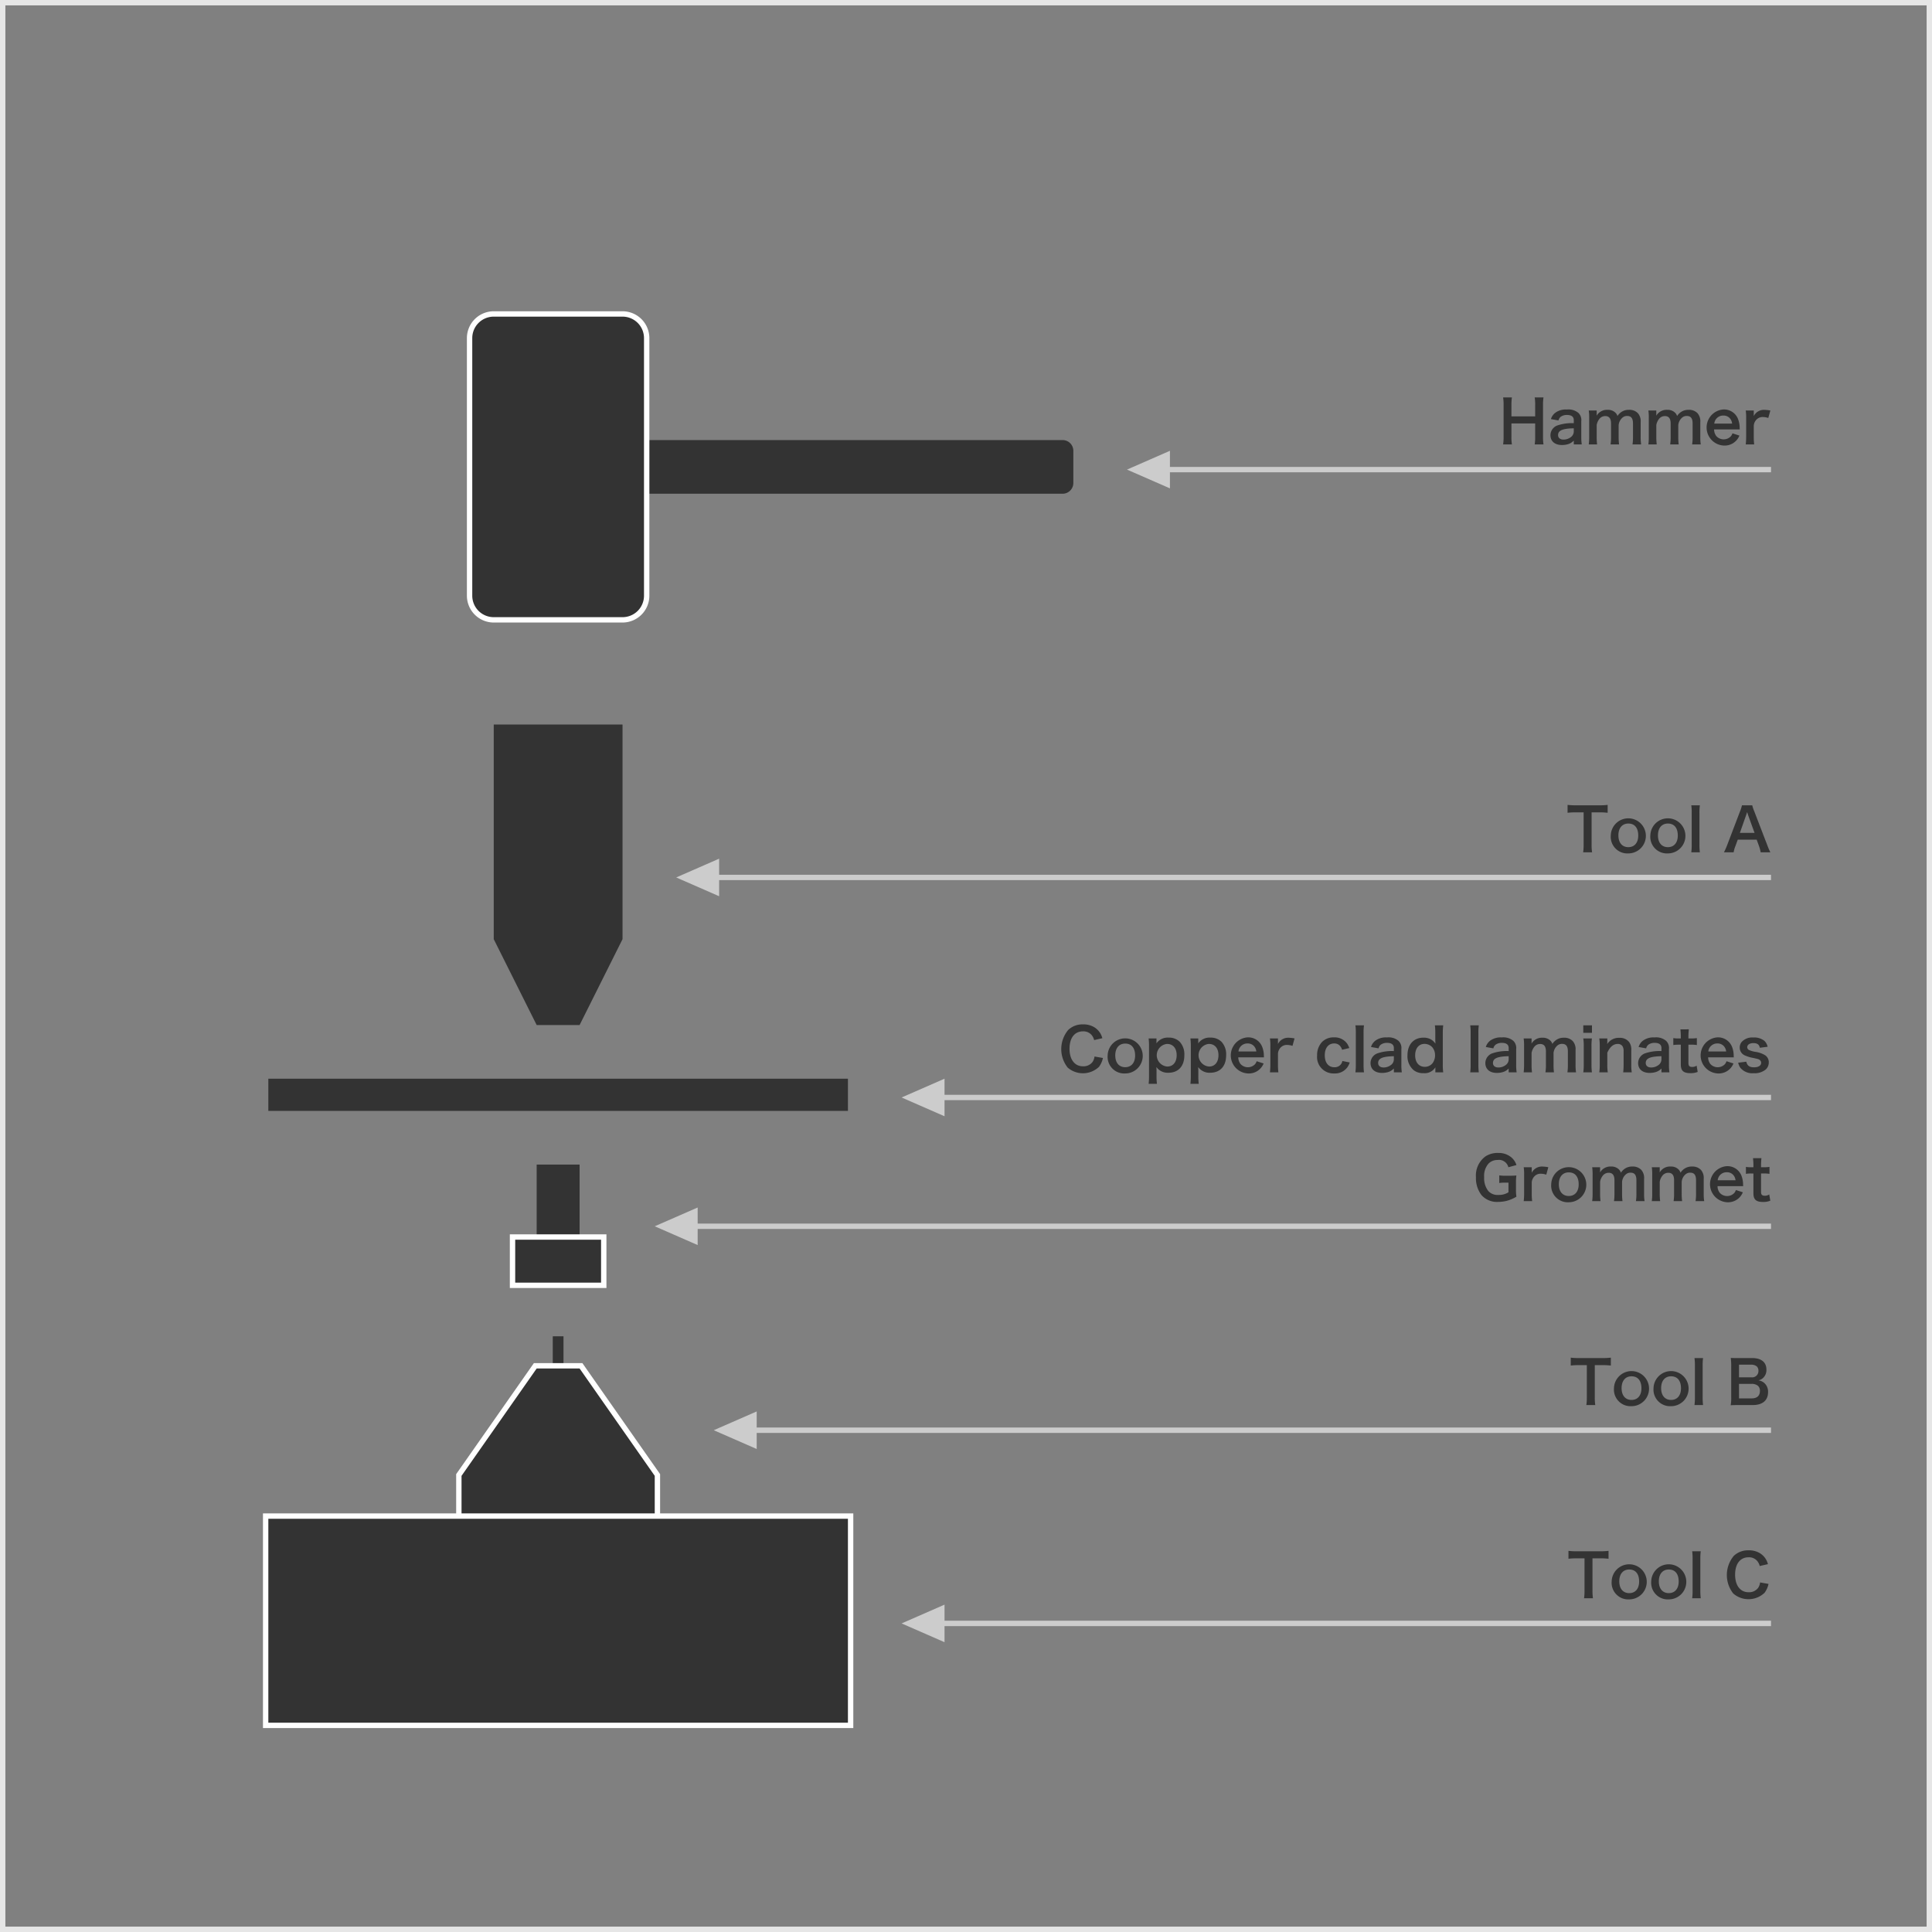 <svg id="レイヤー_1" data-name="レイヤー 1" xmlns="http://www.w3.org/2000/svg" viewBox="0 0 360 360"><rect x="0" y="0" width="360" height="360" fill="#808080" stroke="none"/><defs><style>.cls-1{fill:#333;}.cls-2{fill:#fff;}.cls-3{fill:#ccc;}.cls-4{fill:#e6e6e6;}</style></defs><rect class="cls-1" x="50" y="201" width="108" height="6"/><path class="cls-1" d="M120,82h78a2,2,0,0,1,2,2v6a2,2,0,0,1-2,2H120a0,0,0,0,1,0,0V82A0,0,0,0,1,120,82Z"/><rect class="cls-1" x="87.5" y="58.5" width="33" height="57" rx="4.5"/><path class="cls-2" d="M116,59a4,4,0,0,1,4,4v48a4,4,0,0,1-4,4H92a4,4,0,0,1-4-4V63a4,4,0,0,1,4-4h24m0-1H92a5.006,5.006,0,0,0-5,5v48a5.006,5.006,0,0,0,5,5h24a5.006,5.006,0,0,0,5-5V63a5.006,5.006,0,0,0-5-5Z"/><rect class="cls-1" x="103" y="249" width="2" height="6"/><polygon class="cls-1" points="85.5 283.5 85.5 274.842 99.74 254.5 108.26 254.5 122.5 274.842 122.5 283.5 85.5 283.5"/><path class="cls-2" d="M108,255l14,20v8H86v-8l14-20h8m.521-1H99.479l-.299.427-14,20L85,274.685V284h38v-9.315l-.181-.258-14-20L108.521,254Z"/><polygon class="cls-1" points="100 191 108 191 116 175 116 135 92 135 92 175 100 191"/><rect class="cls-1" x="49.5" y="282.5" width="109" height="39"/><path class="cls-2" d="M158,283v38H50V283H158m1-1H49v40H159V282Z"/><rect class="cls-1" x="100" y="217" width="8" height="14"/><rect class="cls-1" x="95.5" y="230.5" width="17" height="9"/><path class="cls-2" d="M112,231v8H96v-8h16m1-1H95v10h18V230Z"/><path class="cls-1" d="M296.736,296.382a9.199,9.199,0,0,0,.088,1.43h-1.661a9.172,9.172,0,0,0,.088-1.43V290.375h-1.485a10.891,10.891,0,0,0-1.507.077V288.978a11.132,11.132,0,0,0,1.496.077h4.356a11.738,11.738,0,0,0,1.617-.077v1.474a11.529,11.529,0,0,0-1.617-.077h-1.375Z"/><path class="cls-1" d="M300.311,294.666a3.269,3.269,0,1,1,3.29,3.355A3.1,3.1,0,0,1,300.311,294.666Zm1.419,0c0,1.354.704,2.189,1.849,2.189s1.849-.825,1.849-2.167c0-1.419-.672-2.233-1.838-2.233C302.434,292.455,301.729,293.291,301.729,294.666Z"/><path class="cls-1" d="M307.681,294.666a3.269,3.269,0,1,1,3.29,3.355A3.1,3.1,0,0,1,307.681,294.666Zm1.419,0c0,1.354.704,2.189,1.849,2.189s1.849-.825,1.849-2.167c0-1.419-.672-2.233-1.838-2.233C309.804,292.455,309.1,293.291,309.1,294.666Z"/><path class="cls-1" d="M316.91,289.055a10.241,10.241,0,0,0-.077,1.441v5.886a11.388,11.388,0,0,0,.077,1.43h-1.596a10.536,10.536,0,0,0,.077-1.43v-5.896a9.832,9.832,0,0,0-.077-1.431Z"/><path class="cls-1" d="M329.538,295.139a4.202,4.202,0,0,1-.736,1.65,4.338,4.338,0,0,1-5.831.143,5.562,5.562,0,0,1,.088-7.008,3.823,3.823,0,0,1,2.75-1.045,3.884,3.884,0,0,1,2.112.528,3.379,3.379,0,0,1,1.167,1.199,3.925,3.925,0,0,1,.341.847l-1.529.352a2.286,2.286,0,0,0-.474-.946,1.991,1.991,0,0,0-1.605-.682c-1.562,0-2.509,1.221-2.509,3.245,0,2.014.969,3.268,2.509,3.268a2.102,2.102,0,0,0,1.782-.814,2.253,2.253,0,0,0,.362-1.012Z"/><path class="cls-1" d="M297.166,260.382a9.199,9.199,0,0,0,.088,1.43h-1.661a9.171,9.171,0,0,0,.088-1.43V254.375h-1.485a10.891,10.891,0,0,0-1.507.077V252.978a11.132,11.132,0,0,0,1.496.077H298.541a11.737,11.737,0,0,0,1.617-.077v1.474a11.529,11.529,0,0,0-1.617-.077h-1.375Z"/><path class="cls-1" d="M300.74,258.666a3.269,3.269,0,1,1,3.29,3.355A3.1,3.1,0,0,1,300.74,258.666Zm1.419,0c0,1.354.704,2.189,1.849,2.189s1.849-.825,1.849-2.167c0-1.419-.672-2.233-1.838-2.233C302.863,256.455,302.159,257.291,302.159,258.666Z"/><path class="cls-1" d="M308.11,258.666a3.269,3.269,0,1,1,3.29,3.355A3.1,3.1,0,0,1,308.11,258.666Zm1.419,0c0,1.354.704,2.189,1.849,2.189s1.849-.825,1.849-2.167c0-1.419-.672-2.233-1.838-2.233C310.233,256.455,309.529,257.291,309.529,258.666Z"/><path class="cls-1" d="M317.34,253.055a10.242,10.242,0,0,0-.077,1.441v5.886a11.39,11.39,0,0,0,.077,1.43h-1.596a10.538,10.538,0,0,0,.077-1.43v-5.896a9.833,9.833,0,0,0-.077-1.431Z"/><path class="cls-1" d="M323.896,261.812c-.639,0-.957.011-1.408.033a7.845,7.845,0,0,0,.099-1.485v-5.974a10.55,10.55,0,0,0-.088-1.354c.462.022.639.022,1.387.022h2.596c1.705,0,2.663.771,2.663,2.146a1.969,1.969,0,0,1-.616,1.551,1.863,1.863,0,0,1-.869.462,2.019,2.019,0,0,1,1.111.506,2.174,2.174,0,0,1,.682,1.683c0,1.54-1.023,2.409-2.85,2.409Zm2.432-5.17a1.167,1.167,0,0,0,1.331-1.199,1.122,1.122,0,0,0-.286-.814,1.563,1.563,0,0,0-1.057-.341h-2.277v2.354Zm-2.289,3.927h2.365c.979,0,1.529-.484,1.529-1.375a1.191,1.191,0,0,0-.352-.957,1.798,1.798,0,0,0-1.199-.374h-2.344Z"/><path class="cls-1" d="M282.481,221.557a9.05,9.05,0,0,0,.077,1.431,6.984,6.984,0,0,1-1.761.759,6.5,6.5,0,0,1-1.617.209,3.849,3.849,0,0,1-3.124-1.265,5.168,5.168,0,0,1-1.034-3.344,4.401,4.401,0,0,1,1.76-3.862,4.173,4.173,0,0,1,2.442-.649,3.593,3.593,0,0,1,2.531.946,3.096,3.096,0,0,1,.813,1.309l-1.507.407a1.804,1.804,0,0,0-2.024-1.353,2.323,2.323,0,0,0-1.672.671,3.44,3.44,0,0,0-.814,2.508,3.884,3.884,0,0,0,.748,2.574,2.303,2.303,0,0,0,1.914.759,3.282,3.282,0,0,0,1.87-.495v-1.793h-.594a6.048,6.048,0,0,0-1.122.066v-1.419a8.244,8.244,0,0,0,1.32.066h.572c.506,0,.824-.011,1.298-.044a9.264,9.264,0,0,0-.077,1.364Z"/><path class="cls-1" d="M288.123,218.883a3.285,3.285,0,0,0-.979-.176,1.57,1.57,0,0,0-1.276.539,1.771,1.771,0,0,0-.451,1.1v2.035a11.629,11.629,0,0,0,.077,1.43H283.921a12.132,12.132,0,0,0,.077-1.43v-3.454a8.657,8.657,0,0,0-.077-1.431H285.417v1.034a2.105,2.105,0,0,1,2.068-1.155,5.713,5.713,0,0,1,1.023.121Z"/><path class="cls-1" d="M289.047,220.666a3.269,3.269,0,1,1,3.29,3.355A3.1,3.1,0,0,1,289.047,220.666Zm1.419,0c0,1.354.704,2.189,1.849,2.189s1.849-.825,1.849-2.167c0-1.419-.672-2.233-1.838-2.233C291.17,218.455,290.466,219.291,290.466,220.666Z"/><path class="cls-1" d="M296.681,223.812a10.974,10.974,0,0,0,.077-1.43v-3.454a9.538,9.538,0,0,0-.077-1.431h1.475v.562c0,.066,0,.231-.011.407a2.217,2.217,0,0,1,2.046-1.1,1.971,1.971,0,0,1,1.419.495,1.429,1.429,0,0,1,.419.66,2.544,2.544,0,0,1,.924-.869,2.43,2.43,0,0,1,1.232-.286,2.17,2.17,0,0,1,1.649.627,2.277,2.277,0,0,1,.518,1.672v2.717a8.905,8.905,0,0,0,.088,1.43H304.833a8.647,8.647,0,0,0,.088-1.43v-2.464c0-.968-.341-1.408-1.078-1.408a1.272,1.272,0,0,0-.901.33,2.078,2.078,0,0,0-.693,1.364v2.178a10.641,10.641,0,0,0,.077,1.43h-1.585a8.892,8.892,0,0,0,.089-1.43v-2.464c0-.924-.353-1.386-1.067-1.386a1.365,1.365,0,0,0-1.134.572,2.494,2.494,0,0,0-.473,1.1v2.178a11.505,11.505,0,0,0,.077,1.43Z"/><path class="cls-1" d="M307.791,223.812a10.976,10.976,0,0,0,.077-1.43v-3.454a9.54,9.54,0,0,0-.077-1.431h1.475v.562c0,.066,0,.231-.011.407a2.218,2.218,0,0,1,2.046-1.1,1.971,1.971,0,0,1,1.419.495,1.429,1.429,0,0,1,.419.66,2.544,2.544,0,0,1,.924-.869,2.43,2.43,0,0,1,1.232-.286,2.17,2.17,0,0,1,1.649.627,2.277,2.277,0,0,1,.518,1.672v2.717a8.905,8.905,0,0,0,.088,1.43h-1.606a8.646,8.646,0,0,0,.088-1.43v-2.464c0-.968-.341-1.408-1.078-1.408a1.272,1.272,0,0,0-.901.33,2.078,2.078,0,0,0-.693,1.364v2.178a10.641,10.641,0,0,0,.077,1.43h-1.585a8.893,8.893,0,0,0,.089-1.43v-2.464c0-.924-.353-1.386-1.067-1.386a1.365,1.365,0,0,0-1.134.572,2.494,2.494,0,0,0-.473,1.1v2.178a11.507,11.507,0,0,0,.077,1.43Z"/><path class="cls-1" d="M320.035,221.018a2.043,2.043,0,0,0,.407,1.232,1.85,1.85,0,0,0,2.695.066,1.59,1.59,0,0,0,.318-.572l1.299.418a2.958,2.958,0,0,1-2.938,1.859,3.369,3.369,0,0,1-.077-6.722,2.794,2.794,0,0,1,2.739,1.738,4.525,4.525,0,0,1,.319,1.672c0,.022,0,.055.021.308Zm3.355-1.089a1.725,1.725,0,0,0-.484-1.056,1.567,1.567,0,0,0-1.188-.44,1.652,1.652,0,0,0-1.649,1.496Z"/><path class="cls-1" d="M328.219,215.803a12.171,12.171,0,0,0-.077,1.353v.341h.463a6.295,6.295,0,0,0,1.11-.066v1.298a6.041,6.041,0,0,0-1.078-.066h-.495v3.41c0,.539.198.737.727.737a1.454,1.454,0,0,0,.803-.242l.198,1.167a3.444,3.444,0,0,1-1.375.231c-1.266,0-1.771-.451-1.771-1.606v-3.696h-.418a5.545,5.545,0,0,0-.979.066v-1.298a5.044,5.044,0,0,0,.99.066h.407v-.341a12.673,12.673,0,0,0-.077-1.353Z"/><path class="cls-1" d="M205.516,197.139a4.202,4.202,0,0,1-.736,1.65,4.338,4.338,0,0,1-5.831.143,5.562,5.562,0,0,1,.088-7.008,3.823,3.823,0,0,1,2.75-1.045,3.884,3.884,0,0,1,2.112.528,3.379,3.379,0,0,1,1.167,1.199,3.925,3.925,0,0,1,.341.847l-1.529.352a2.286,2.286,0,0,0-.474-.946,1.991,1.991,0,0,0-1.605-.682c-1.562,0-2.509,1.221-2.509,3.245,0,2.014.969,3.268,2.509,3.268a2.102,2.102,0,0,0,1.782-.814,2.264,2.264,0,0,0,.363-1.012Z"/><path class="cls-1" d="M206.395,196.666a3.269,3.269,0,1,1,3.29,3.355A3.1,3.1,0,0,1,206.395,196.666Zm1.419,0c0,1.354.704,2.189,1.849,2.189s1.849-.825,1.849-2.167c0-1.419-.672-2.233-1.838-2.233C208.518,194.455,207.813,195.291,207.813,196.666Z"/><path class="cls-1" d="M215.492,194.036c0,.121,0,.242-.011.385a2.561,2.561,0,0,1,2.244-1.078,2.842,2.842,0,0,1,2.09.77,3.431,3.431,0,0,1,.869,2.53c0,2.024-1.111,3.246-2.981,3.246a2.57,2.57,0,0,1-2.222-1.056c0,.132,0,.132.011.352.011.077.011.275.011.473v.836a11.014,11.014,0,0,0,.077,1.463h-1.552a12.177,12.177,0,0,0,.077-1.452v-5.534a11.255,11.255,0,0,0-.077-1.475h1.464Zm1.969.484a2.114,2.114,0,0,0,.044,4.213c1.078,0,1.75-.814,1.75-2.112C219.255,195.324,218.572,194.521,217.461,194.521Z"/><path class="cls-1" d="M223.28,194.036c0,.121,0,.242-.011.385a2.561,2.561,0,0,1,2.244-1.078,2.842,2.842,0,0,1,2.09.77,3.431,3.431,0,0,1,.869,2.53c0,2.024-1.111,3.246-2.981,3.246a2.57,2.57,0,0,1-2.222-1.056c0,.132,0,.132.011.352.011.077.011.275.011.473v.836a11.016,11.016,0,0,0,.077,1.463h-1.552a12.177,12.177,0,0,0,.077-1.452v-5.534a11.256,11.256,0,0,0-.077-1.475h1.464Zm1.969.484a2.114,2.114,0,0,0,.044,4.213c1.078,0,1.75-.814,1.75-2.112C227.043,195.324,226.36,194.521,225.249,194.521Z"/><path class="cls-1" d="M230.738,197.018a2.043,2.043,0,0,0,.407,1.232,1.85,1.85,0,0,0,2.695.066,1.59,1.59,0,0,0,.318-.572l1.299.418a2.958,2.958,0,0,1-2.938,1.859,3.369,3.369,0,0,1-.077-6.722,2.794,2.794,0,0,1,2.739,1.738A4.525,4.525,0,0,1,235.502,196.71c0,.022,0,.055.021.308Zm3.355-1.089a1.725,1.725,0,0,0-.484-1.056,1.567,1.567,0,0,0-1.188-.44,1.652,1.652,0,0,0-1.649,1.496Z"/><path class="cls-1" d="M240.836,194.883a3.285,3.285,0,0,0-.979-.176,1.57,1.57,0,0,0-1.276.539,1.771,1.771,0,0,0-.451,1.1v2.035a11.629,11.629,0,0,0,.077,1.43h-1.573a12.132,12.132,0,0,0,.077-1.43v-3.454a8.656,8.656,0,0,0-.077-1.431h1.496v1.034a2.105,2.105,0,0,1,2.068-1.155,5.713,5.713,0,0,1,1.023.121Z"/><path class="cls-1" d="M250.076,195.609a1.96,1.96,0,0,0-.341-.671,1.382,1.382,0,0,0-1.133-.506c-1.078,0-1.749.847-1.749,2.211,0,1.375.682,2.223,1.793,2.223a1.472,1.472,0,0,0,1.265-.616,1.534,1.534,0,0,0,.221-.55l1.364.275a3.107,3.107,0,0,1-.462.935,2.861,2.861,0,0,1-2.421,1.111,3.063,3.063,0,0,1-3.19-3.344,3.556,3.556,0,0,1,.936-2.542,3.012,3.012,0,0,1,2.211-.836,2.847,2.847,0,0,1,2.465,1.188,3.698,3.698,0,0,1,.385.803Z"/><path class="cls-1" d="M254.157,191.055a10.241,10.241,0,0,0-.077,1.441v5.886a11.388,11.388,0,0,0,.077,1.43h-1.596a10.536,10.536,0,0,0,.077-1.43v-5.896a9.832,9.832,0,0,0-.077-1.431Z"/><path class="cls-1" d="M259.724,199.097a2.383,2.383,0,0,1-1.166.693,3.871,3.871,0,0,1-1.022.132c-1.343,0-2.157-.693-2.157-1.849a1.952,1.952,0,0,1,1.243-1.782,8.334,8.334,0,0,1,3.103-.44v-.561c0-.638-.429-.968-1.265-.968a1.983,1.983,0,0,0-1.145.319,1.197,1.197,0,0,0-.439.704l-1.408-.253a2.302,2.302,0,0,1,.869-1.221,3.292,3.292,0,0,1,2.101-.561,2.861,2.861,0,0,1,2.168.649,1.847,1.847,0,0,1,.517,1.518V198.437a8.919,8.919,0,0,0,.088,1.375h-1.485Zm0-2.289c-2.101.044-2.926.407-2.926,1.265,0,.517.385.836,1.001.836a2.235,2.235,0,0,0,1.529-.583,1.312,1.312,0,0,0,.396-.968Z"/><path class="cls-1" d="M267.457,199.273c0-.132,0-.253.011-.396a2.349,2.349,0,0,1-2.223,1.089,2.799,2.799,0,0,1-1.837-.561,3.405,3.405,0,0,1-1.145-2.762c0-2.013,1.155-3.289,2.971-3.289a2.61,2.61,0,0,1,1.672.506,2.799,2.799,0,0,1,.562.605c0-.132,0-.132-.011-.352-.012-.077-.012-.286-.012-.473V192.54a11.291,11.291,0,0,0-.076-1.485h1.551a12.911,12.911,0,0,0-.077,1.475v5.798a11.598,11.598,0,0,0,.077,1.485H267.457Zm-1.959-.484a1.839,1.839,0,0,0,1.475-.726,2.487,2.487,0,0,0,.429-1.474,2.288,2.288,0,0,0-.527-1.463,2.016,2.016,0,0,0-1.431-.616c-1.067,0-1.749.836-1.749,2.146S264.398,198.789,265.498,198.789Z"/><path class="cls-1" d="M275.552,191.055a10.241,10.241,0,0,0-.077,1.441v5.886a11.388,11.388,0,0,0,.077,1.43h-1.596a10.536,10.536,0,0,0,.077-1.43v-5.896a9.832,9.832,0,0,0-.077-1.431Z"/><path class="cls-1" d="M281.118,199.097a2.383,2.383,0,0,1-1.166.693,3.871,3.871,0,0,1-1.022.132c-1.343,0-2.157-.693-2.157-1.849a1.952,1.952,0,0,1,1.243-1.782,8.334,8.334,0,0,1,3.103-.44v-.561c0-.638-.429-.968-1.265-.968a1.983,1.983,0,0,0-1.145.319,1.197,1.197,0,0,0-.439.704l-1.408-.253a2.302,2.302,0,0,1,.869-1.221,3.292,3.292,0,0,1,2.101-.561,2.861,2.861,0,0,1,2.168.649,1.847,1.847,0,0,1,.517,1.518V198.437a8.919,8.919,0,0,0,.088,1.375h-1.485Zm0-2.289c-2.101.044-2.926.407-2.926,1.265,0,.517.385.836,1.001.836a2.235,2.235,0,0,0,1.529-.583,1.312,1.312,0,0,0,.396-.968Z"/><path class="cls-1" d="M283.911,199.812a10.974,10.974,0,0,0,.077-1.43v-3.454a9.538,9.538,0,0,0-.077-1.431h1.475v.562c0,.066,0,.231-.011.407a2.217,2.217,0,0,1,2.046-1.1,1.971,1.971,0,0,1,1.419.495,1.429,1.429,0,0,1,.419.66,2.544,2.544,0,0,1,.924-.869,2.43,2.43,0,0,1,1.232-.286,2.17,2.17,0,0,1,1.649.627,2.277,2.277,0,0,1,.518,1.672v2.717a8.905,8.905,0,0,0,.088,1.43h-1.606a8.647,8.647,0,0,0,.088-1.43v-2.464c0-.968-.341-1.408-1.078-1.408a1.272,1.272,0,0,0-.901.33,2.078,2.078,0,0,0-.693,1.364v2.178a10.643,10.643,0,0,0,.077,1.43h-1.585a8.892,8.892,0,0,0,.089-1.43v-2.464c0-.924-.353-1.386-1.067-1.386a1.365,1.365,0,0,0-1.134.572,2.494,2.494,0,0,0-.473,1.1v2.178a11.505,11.505,0,0,0,.077,1.43Z"/><path class="cls-1" d="M296.64,191.055v1.397h-1.618v-1.397Zm-.012,2.442a9.937,9.937,0,0,0-.077,1.441v3.433a11.101,11.101,0,0,0,.077,1.441h-1.606a9.825,9.825,0,0,0,.089-1.43v-3.454a8.989,8.989,0,0,0-.089-1.431Z"/><path class="cls-1" d="M298.002,199.812a9.069,9.069,0,0,0,.089-1.43v-3.454a8.989,8.989,0,0,0-.089-1.431H299.499v.584a4.204,4.204,0,0,1-.022.473,2.515,2.515,0,0,1,2.244-1.166,2.172,2.172,0,0,1,1.87.814,2.443,2.443,0,0,1,.374,1.541v2.64a8.632,8.632,0,0,0,.089,1.43H302.458a11.755,11.755,0,0,0,.077-1.43v-2.442a1.798,1.798,0,0,0-.188-.968,1.034,1.034,0,0,0-.924-.451c-.792,0-1.441.55-1.925,1.639v2.222a9.731,9.731,0,0,0,.088,1.43Z"/><path class="cls-1" d="M309.586,199.097a2.383,2.383,0,0,1-1.166.693,3.871,3.871,0,0,1-1.022.132c-1.343,0-2.157-.693-2.157-1.849a1.952,1.952,0,0,1,1.244-1.782,8.324,8.324,0,0,1,3.102-.44v-.561c0-.638-.429-.968-1.265-.968a1.983,1.983,0,0,0-1.145.319,1.197,1.197,0,0,0-.439.704l-1.408-.253a2.297,2.297,0,0,1,.869-1.221,3.292,3.292,0,0,1,2.101-.561,2.861,2.861,0,0,1,2.168.649,1.847,1.847,0,0,1,.517,1.518V198.437a8.919,8.919,0,0,0,.088,1.375h-1.485Zm0-2.289c-2.101.044-2.926.407-2.926,1.265,0,.517.385.836,1.001.836a2.235,2.235,0,0,0,1.529-.583,1.312,1.312,0,0,0,.396-.968Z"/><path class="cls-1" d="M314.689,191.803a12.174,12.174,0,0,0-.077,1.353v.341h.463a6.295,6.295,0,0,0,1.11-.066v1.298a6.041,6.041,0,0,0-1.078-.066h-.495v3.41c0,.539.198.737.727.737a1.454,1.454,0,0,0,.803-.242l.198,1.167a3.444,3.444,0,0,1-1.375.231c-1.266,0-1.771-.451-1.771-1.606v-3.696h-.418a5.545,5.545,0,0,0-.979.066v-1.298a5.044,5.044,0,0,0,.99.066h.407v-.341a12.671,12.671,0,0,0-.077-1.353Z"/><path class="cls-1" d="M318.286,197.018a2.043,2.043,0,0,0,.407,1.232,1.85,1.85,0,0,0,2.695.066,1.59,1.59,0,0,0,.318-.572l1.299.418a2.958,2.958,0,0,1-2.938,1.859,3.369,3.369,0,0,1-.077-6.722,2.794,2.794,0,0,1,2.739,1.738,4.525,4.525,0,0,1,.319,1.672c0,.022,0,.055.021.308Zm3.355-1.089a1.725,1.725,0,0,0-.484-1.056,1.567,1.567,0,0,0-1.188-.44,1.652,1.652,0,0,0-1.649,1.496Z"/><path class="cls-1" d="M325.392,197.832c.188.748.595,1.045,1.452,1.045.814,0,1.32-.319,1.32-.836a.671.671,0,0,0-.286-.55c-.209-.143-.274-.154-1.155-.352a6.634,6.634,0,0,1-1.584-.473,1.575,1.575,0,0,1-.968-1.463,1.64,1.64,0,0,1,.341-1.023,2.654,2.654,0,0,1,2.2-.858,3.002,3.002,0,0,1,2.068.638,2.134,2.134,0,0,1,.594,1.089l-1.452.187c-.121-.605-.495-.869-1.21-.869-.682,0-1.145.308-1.145.771a.593.593,0,0,0,.342.517,4.637,4.637,0,0,0,1.1.33,4.736,4.736,0,0,1,1.937.671,1.564,1.564,0,0,1,.638,1.364,1.769,1.769,0,0,1-.539,1.243,3.246,3.246,0,0,1-2.277.715,2.907,2.907,0,0,1-2.453-.979,2.469,2.469,0,0,1-.429-.979Z"/><path class="cls-1" d="M296.571,157.382a9.199,9.199,0,0,0,.088,1.43h-1.661a9.172,9.172,0,0,0,.088-1.43V151.375h-1.485a10.891,10.891,0,0,0-1.507.077V149.978a11.132,11.132,0,0,0,1.496.077h4.356a11.738,11.738,0,0,0,1.617-.077v1.474a11.529,11.529,0,0,0-1.617-.077h-1.375Z"/><path class="cls-1" d="M300.146,155.666a3.269,3.269,0,1,1,3.29,3.355A3.1,3.1,0,0,1,300.146,155.666Zm1.419,0c0,1.354.704,2.189,1.849,2.189s1.849-.825,1.849-2.167c0-1.419-.672-2.233-1.838-2.233C302.269,153.455,301.564,154.291,301.564,155.666Z"/><path class="cls-1" d="M307.516,155.666a3.269,3.269,0,1,1,3.29,3.355A3.1,3.1,0,0,1,307.516,155.666Zm1.419,0c0,1.354.704,2.189,1.849,2.189s1.849-.825,1.849-2.167c0-1.419-.672-2.233-1.838-2.233C309.639,153.455,308.935,154.291,308.935,155.666Z"/><path class="cls-1" d="M316.745,150.055a10.241,10.241,0,0,0-.077,1.441v5.886a11.388,11.388,0,0,0,.077,1.43h-1.596a10.536,10.536,0,0,0,.077-1.43v-5.896a9.832,9.832,0,0,0-.077-1.431Z"/><path class="cls-1" d="M328.076,158.812a7.322,7.322,0,0,0-.308-1.155l-.44-1.199h-3.521l-.44,1.199a5.581,5.581,0,0,0-.33,1.155H321.233a12.062,12.062,0,0,0,.583-1.298l2.42-6.348a6.495,6.495,0,0,0,.353-1.111h1.914a7.246,7.246,0,0,0,.374,1.111l2.442,6.348a11.488,11.488,0,0,0,.562,1.298Zm-2.321-6.876c-.044-.121-.077-.253-.198-.616-.176.517-.176.517-.209.616l-1.144,3.257h2.729Z"/><path class="cls-1" d="M287.608,74.055a8.523,8.523,0,0,0-.089,1.408v5.93a8.66,8.66,0,0,0,.089,1.419h-1.64a8.338,8.338,0,0,0,.088-1.419V78.907h-4.423v2.486a8.694,8.694,0,0,0,.088,1.419H280.083a8.36,8.36,0,0,0,.088-1.419V75.474a8.451,8.451,0,0,0-.088-1.419h1.639a9.092,9.092,0,0,0-.088,1.408v2.124h4.423V75.474a8.269,8.269,0,0,0-.088-1.419Z"/><path class="cls-1" d="M293.25,82.097a2.383,2.383,0,0,1-1.166.693,3.871,3.871,0,0,1-1.022.132c-1.343,0-2.157-.693-2.157-1.849a1.952,1.952,0,0,1,1.244-1.782,8.324,8.324,0,0,1,3.102-.44v-.561c0-.638-.429-.968-1.265-.968a1.983,1.983,0,0,0-1.145.319,1.197,1.197,0,0,0-.439.704l-1.408-.253a2.297,2.297,0,0,1,.869-1.221,3.292,3.292,0,0,1,2.101-.561,2.861,2.861,0,0,1,2.168.649,1.847,1.847,0,0,1,.517,1.518V81.437a8.919,8.919,0,0,0,.088,1.375H293.25Zm0-2.289c-2.101.044-2.926.407-2.926,1.265,0,.517.385.836,1.001.836a2.235,2.235,0,0,0,1.529-.583,1.312,1.312,0,0,0,.396-.968Z"/><path class="cls-1" d="M296.043,82.812a10.975,10.975,0,0,0,.077-1.43V77.928a9.539,9.539,0,0,0-.077-1.431h1.475v.562c0,.066,0,.231-.011.407a2.218,2.218,0,0,1,2.046-1.1,1.971,1.971,0,0,1,1.419.495,1.429,1.429,0,0,1,.419.66,2.544,2.544,0,0,1,.924-.869,2.43,2.43,0,0,1,1.232-.286,2.17,2.17,0,0,1,1.649.627,2.277,2.277,0,0,1,.518,1.672v2.717a8.904,8.904,0,0,0,.088,1.43h-1.606a8.646,8.646,0,0,0,.088-1.43V78.917c0-.968-.341-1.408-1.078-1.408a1.272,1.272,0,0,0-.901.33,2.078,2.078,0,0,0-.693,1.364v2.178a10.643,10.643,0,0,0,.077,1.43h-1.585a8.892,8.892,0,0,0,.089-1.43V78.917c0-.924-.353-1.386-1.067-1.386a1.365,1.365,0,0,0-1.134.572,2.494,2.494,0,0,0-.473,1.1v2.178a11.505,11.505,0,0,0,.077,1.43Z"/><path class="cls-1" d="M307.153,82.812a10.975,10.975,0,0,0,.077-1.43V77.928a9.539,9.539,0,0,0-.077-1.431h1.475v.562c0,.066,0,.231-.011.407a2.217,2.217,0,0,1,2.046-1.1,1.971,1.971,0,0,1,1.419.495,1.429,1.429,0,0,1,.419.66,2.544,2.544,0,0,1,.924-.869,2.43,2.43,0,0,1,1.232-.286,2.17,2.17,0,0,1,1.649.627,2.277,2.277,0,0,1,.518,1.672v2.717a8.904,8.904,0,0,0,.088,1.43h-1.606a8.646,8.646,0,0,0,.088-1.43V78.917c0-.968-.341-1.408-1.078-1.408a1.272,1.272,0,0,0-.901.33,2.078,2.078,0,0,0-.693,1.364v2.178a10.643,10.643,0,0,0,.077,1.43h-1.585a8.892,8.892,0,0,0,.089-1.43V78.917c0-.924-.353-1.386-1.067-1.386a1.365,1.365,0,0,0-1.134.572,2.494,2.494,0,0,0-.473,1.1v2.178a11.505,11.505,0,0,0,.077,1.43Z"/><path class="cls-1" d="M319.397,80.018a2.043,2.043,0,0,0,.407,1.232,1.85,1.85,0,0,0,2.695.066,1.59,1.59,0,0,0,.318-.572l1.299.418a2.958,2.958,0,0,1-2.938,1.859,3.369,3.369,0,0,1-.077-6.722,2.794,2.794,0,0,1,2.739,1.738,4.525,4.525,0,0,1,.319,1.672c0,.022,0,.055.021.308Zm3.355-1.089a1.725,1.725,0,0,0-.484-1.056,1.567,1.567,0,0,0-1.188-.44,1.652,1.652,0,0,0-1.649,1.496Z"/><path class="cls-1" d="M329.495,77.883a3.285,3.285,0,0,0-.979-.176,1.57,1.57,0,0,0-1.276.539,1.771,1.771,0,0,0-.451,1.1v2.035a11.629,11.629,0,0,0,.077,1.43H325.293a12.132,12.132,0,0,0,.077-1.43V77.928a8.656,8.656,0,0,0-.077-1.431h1.496v1.034a2.105,2.105,0,0,1,2.068-1.155,5.713,5.713,0,0,1,1.023.121Z"/><polygon class="cls-3" points="134 163 134 160 126 163.5 134 167 134 164 330 164 330 163 134 163"/><polygon class="cls-3" points="330 229 330 228 130 228 130 225 122 228.5 130 232 130 229 330 229"/><polygon class="cls-3" points="218 88 330 88 330 87 218 87 218 84 210 87.5 218 91 218 88"/><polygon class="cls-3" points="176 204 176 201 168 204.5 176 208 176 205 330 205 330 204 176 204"/><polygon class="cls-3" points="141 266 141 263 133 266.5 141 270 141 267 330 267 330 266 141 266"/><polygon class="cls-3" points="176 302 176 299 168 302.5 176 306 176 303 330 303 330 302 176 302"/><path class="cls-4" d="M359,1V359H1V1H359m1-1H0V360H360V0Z"/></svg>